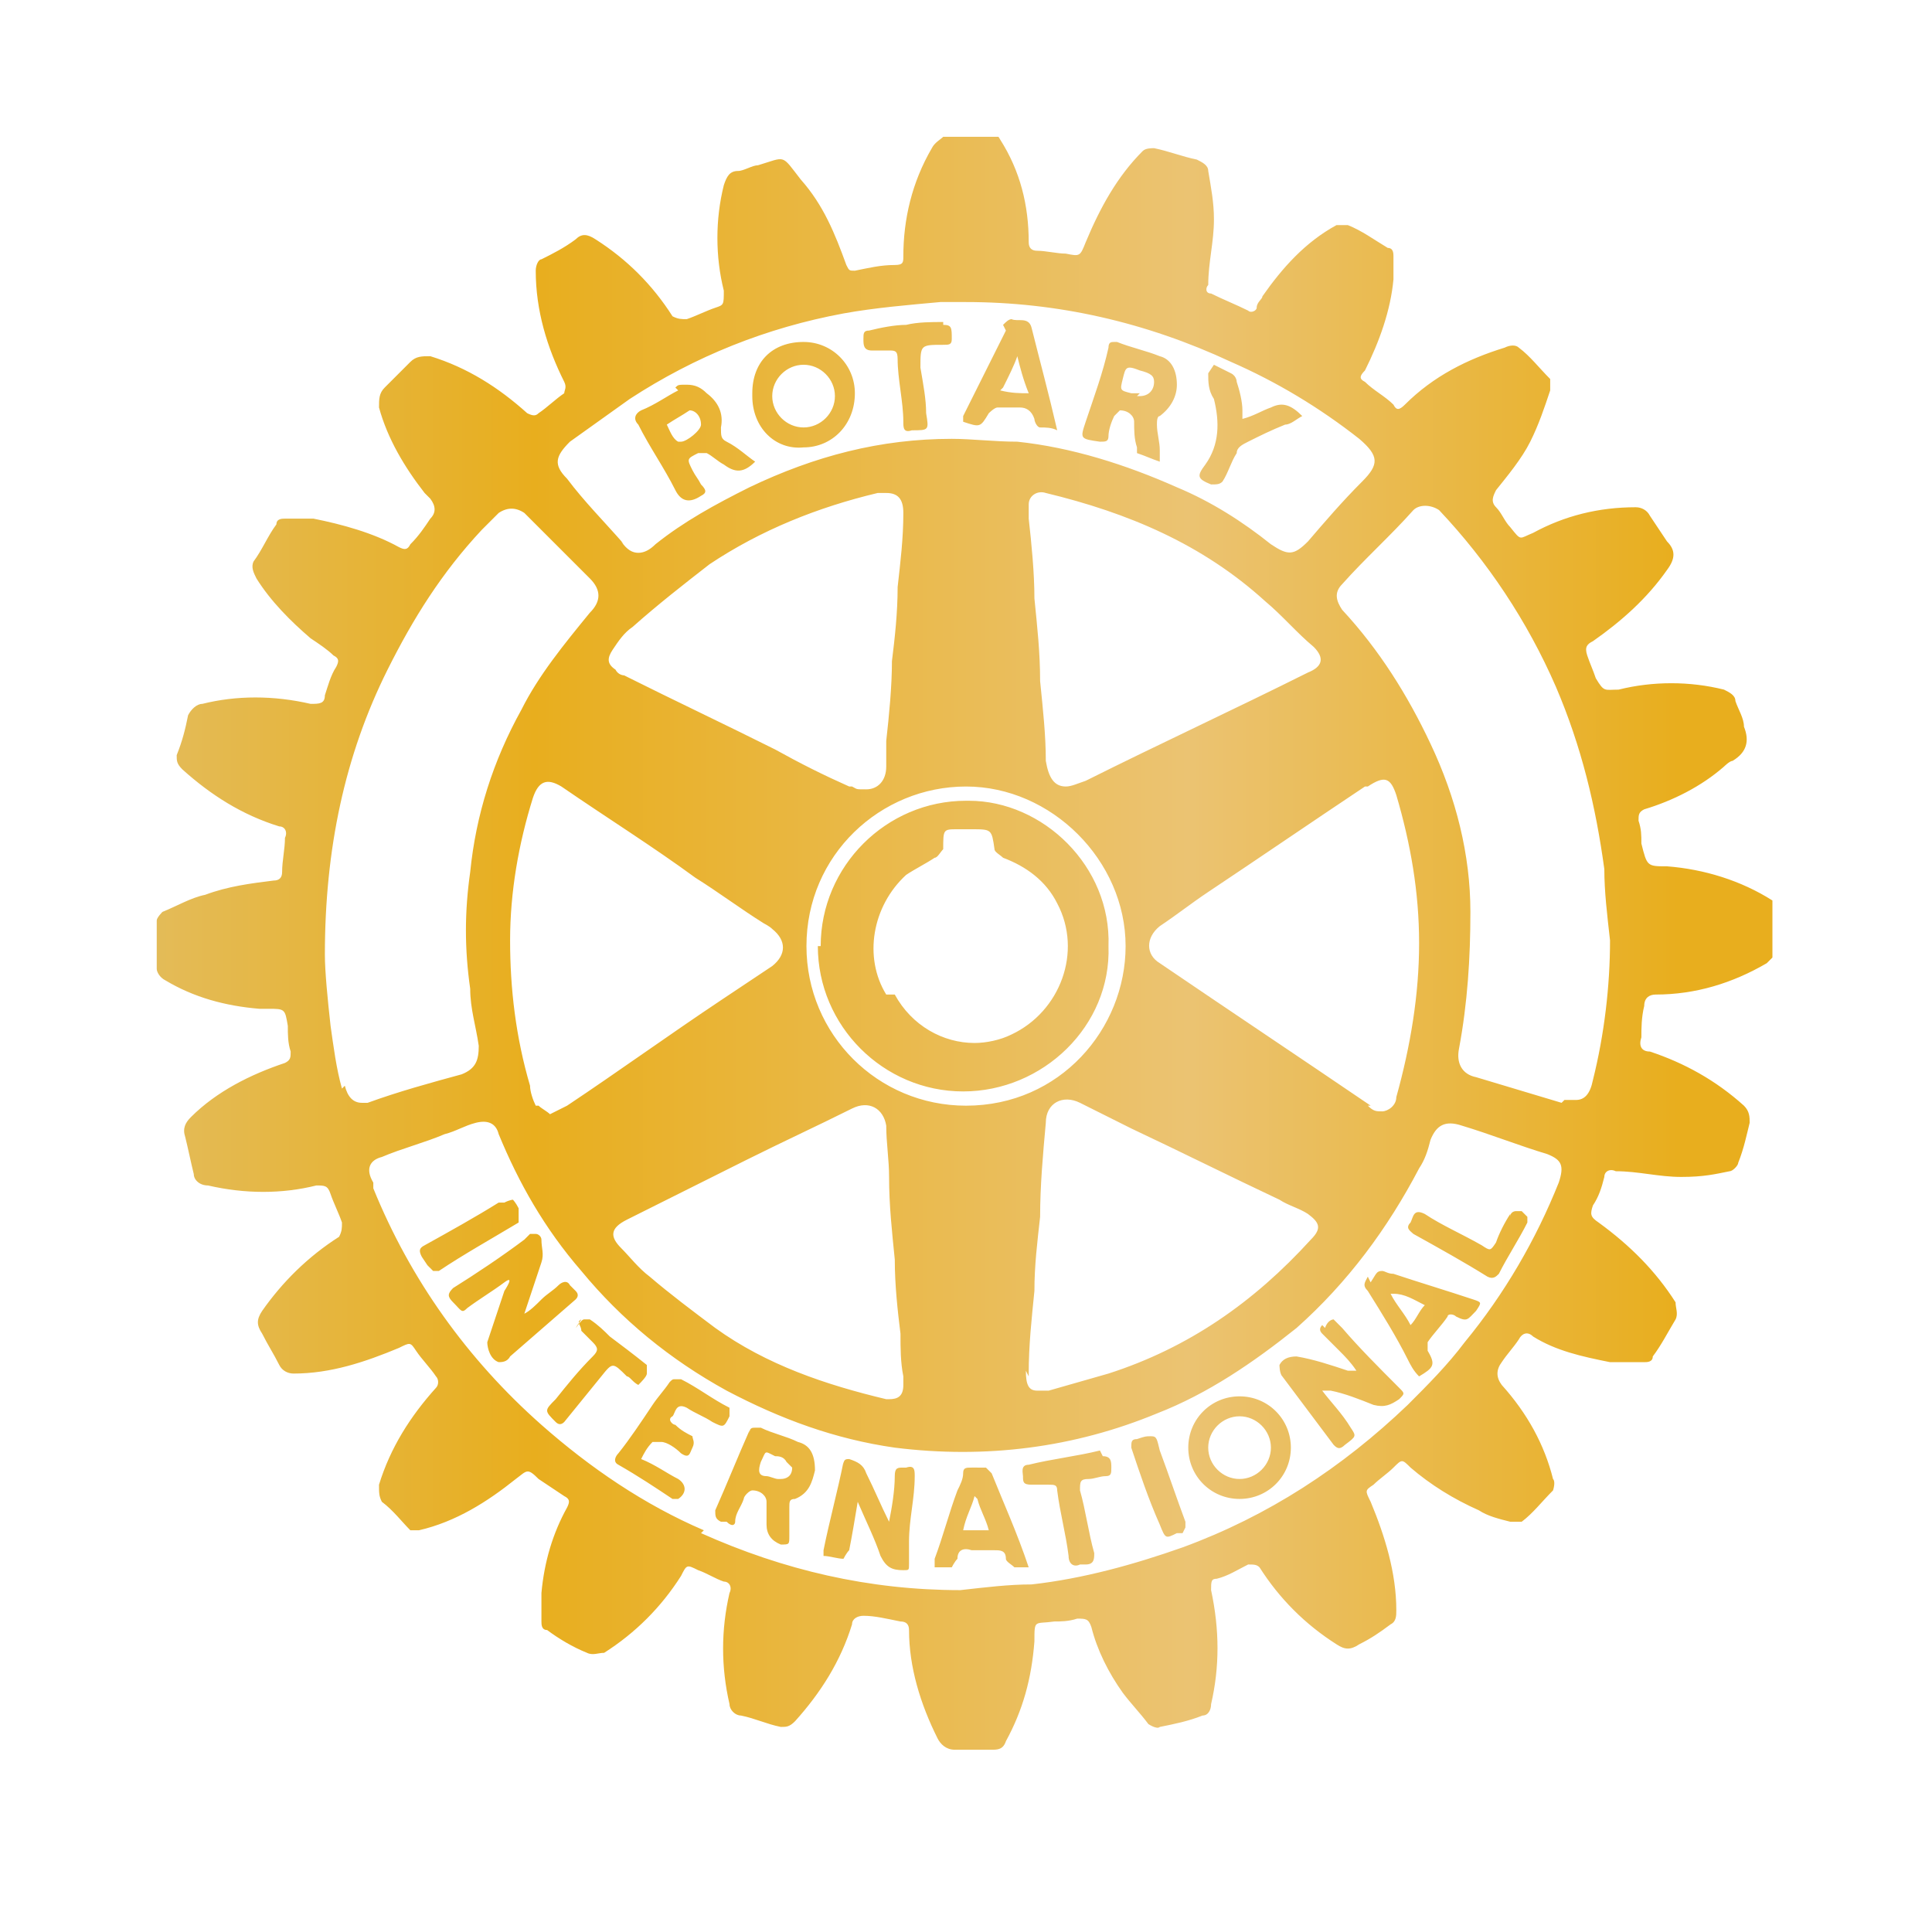 <svg viewBox="0 0 67.8 67.1" xmlns="http://www.w3.org/2000/svg" xmlns:xlink="http://www.w3.org/1999/xlink"><clipPath id="a"><path d="m34.3 52.6c.1.4.3.7.4 1.1-.3 0-.6 0-.9 0 .1-.5.3-.8.4-1.2m.1-1s-.1 0-.2 0c-.2 0-.3 0-.3.2s-.1.4-.2.6c-.3.8-.5 1.6-.8 2.4v.3h.6s.1-.2.2-.3c0-.3.2-.4.5-.3h.8c.2 0 .4 0 .4.3 0 .1.2.2.3.3h.5c-.4-1.2-.9-2.3-1.3-3.3l-.2-.2s-.1 0-.2 0 0 0-.1 0m-4.7-.2c-.2 1-.5 2.1-.7 3.1v.2c.2 0 .5.1.7.1 0 0 .1-.2.2-.3.1-.5.2-1.1.3-1.7.3.7.6 1.3.8 1.9.2.4.4.5.8.5.2 0 .2 0 .2-.2 0-.3 0-.5 0-.8 0-.8.2-1.5.2-2.3 0-.2 0-.4-.3-.3 0 0 0 0-.1 0-.2 0-.3 0-.3.3 0 .5-.1 1.1-.2 1.6-.3-.6-.5-1.1-.8-1.7-.1-.3-.3-.4-.6-.5-.1 0-.2 0-.2.2m9-.5c-.8.2-1.7.3-2.5.5-.3 0-.2.3-.2.4 0 .2 0 .3.3.3h.6c.2 0 .3 0 .3.2.1.8.3 1.5.4 2.3 0 .3.2.4.4.3h.2c.3 0 .3-.2.3-.4-.2-.7-.3-1.5-.5-2.2 0-.3 0-.4.3-.4.2 0 .4-.1.6-.1s.2-.1.2-.3 0-.4-.3-.4zm1.3-.4c-.2 0-.2.1-.2.3.3.9.6 1.8 1 2.7.2.5.2.5.6.3h.2s.1-.2.1-.2c0-.1 0-.2 0-.2-.3-.8-.6-1.7-.9-2.5-.1-.4-.1-.5-.3-.5s-.2 0-.5.1m-12.6 1.4c-.1 0-.3-.1-.4-.1-.3 0-.3-.2-.2-.5.2-.4.1-.4.5-.2.1 0 .3 0 .4.2 0 0 .2.2.2.2 0 .3-.2.4-.4.4s0 0-.1 0m-1-1.7c-.4.9-.8 1.9-1.2 2.8 0 .2 0 .3.2.4h.2c.2.2.3.1.3 0 0-.3.2-.5.3-.8 0-.1.2-.3.3-.3.3 0 .5.2.5.4v.8q0 .5.5.7c.3 0 .3 0 .3-.3s0-.7 0-1c0-.2 0-.3.2-.3.5-.2.6-.6.7-1 0-.6-.2-.9-.6-1-.4-.2-.9-.3-1.3-.5 0 0-.1 0-.2 0s-.2 0-.2.2m16.1.5c0-.6.5-1.1 1.1-1.1s1.1.5 1.1 1.1-.5 1.1-1.1 1.1-1.1-.5-1.1-1.1m-.7 0c0 1 .8 1.8 1.8 1.8s1.8-.8 1.8-1.8-.8-1.8-1.8-1.8-1.8.8-1.8 1.8m-18.2-2.3c-.2.3-.4.5-.6.8-.4.6-.8 1.2-1.2 1.7-.1.1-.2.3 0 .4.7.4 1.3.8 1.9 1.2h.2c.3-.2.3-.5 0-.7-.4-.2-.8-.5-1.3-.7.1-.2.2-.4.4-.6h.3c.2 0 .5.2.7.4.3.2.3 0 .4-.2s0-.3 0-.4c-.2-.1-.4-.2-.6-.4-.1 0-.3-.2-.1-.3.1-.1.1-.5.5-.3.3.2.6.3.9.5.4.2.4.2.6-.2 0-.1 0-.2 0-.3-.6-.3-1.1-.7-1.7-1 0 0-.1 0-.2 0s-.1 0-.2.1m22.9-2c-.1.1-.1.2 0 .3l.6.6c.2.2.4.4.6.7-.1 0-.2 0-.3 0-.6-.2-1.2-.4-1.8-.5-.3 0-.5.1-.6.3 0 0 0 .3.1.4.6.8 1.2 1.6 1.8 2.4.1.1.2.2.4 0 .4-.3.4-.3.2-.6-.3-.5-.7-.9-1-1.3h.3c.5.1 1 .3 1.5.5.4.1.6 0 .9-.2.2-.2.2-.2 0-.4-.7-.7-1.4-1.4-2-2.1-.2-.2-.3-.3-.3-.3s-.2 0-.3.3m-26.1-.3c-.2.1 0 .2 0 .4.1.1.3.3.4.4.2.2.2.3 0 .5-.5.5-.9 1-1.3 1.5-.4.4-.4.4 0 .8.1.1.2.1.3 0 .4-.5.9-1.1 1.3-1.6s.4-.5.9 0c.1 0 .2.2.4.3.1-.1.3-.3.3-.4v-.3c-.5-.4-.9-.7-1.3-1-.2-.2-.4-.4-.7-.6 0 0-.1 0-.2 0s-.2.2-.3.3m28.7-1.2c.4 0 .7.2 1.1.4-.2.2-.3.5-.5.7-.2-.4-.5-.7-.7-1.1m-.8-.6c-.1.2-.2.3 0 .5.5.8 1 1.6 1.4 2.4.1.2.2.4.4.6.5-.3.6-.4.3-.9v-.3c.2-.3.5-.6.7-.9 0-.1.2-.1.3 0 .4.2.4.1.7-.2.2-.3.2-.3-.1-.4-.9-.3-1.9-.6-2.8-.9-.2 0-.3-.1-.4-.1-.2 0-.2.1-.4.4m-29.7-1.5c-.8.6-1.7 1.2-2.5 1.7-.2.2-.2.3 0 .5.3.3.3.4.5.2.4-.3.9-.6 1.3-.9s0 .3 0 .3c-.2.6-.4 1.2-.6 1.8 0 .2.1.6.4.7.1 0 .3 0 .4-.2.8-.7 1.5-1.3 2.3-2 .1-.1.1-.2 0-.3l-.2-.2c-.1-.2-.3-.1-.4 0-.2.2-.4.3-.6.5s-.4.4-.6.5c.2-.6.4-1.2.6-1.8.1-.3 0-.5 0-.8 0-.1-.1-.2-.2-.2s-.1 0-.2 0m34.4-.7c-.2.3-.4.7-.5 1-.2.3-.2.3-.5.1-.7-.4-1.4-.7-2-1.1-.4-.2-.4.1-.5.3-.2.2 0 .3.1.4.9.5 1.8 1 2.6 1.5.2.1.3 0 .4-.1.3-.6.7-1.2 1-1.8v-.2s-.1-.1-.2-.2c0 0-.1 0-.2 0 0 0-.2 0-.2.2m-35.5-.5c-.8.5-1.7 1-2.6 1.5-.2.1-.2.2-.1.4l.2.3.2.2h.2c.9-.6 1.8-1.1 2.8-1.7v-.3-.2c-.1-.2-.2-.3-.2-.3s-.1 0-.3.1m13.4-7.3c-.8-1.3-.5-3.1.7-4.2.3-.2.7-.4 1-.6.1 0 .2-.2.3-.3 0-.7 0-.7.5-.7h.3.2c.7 0 .7 0 .8.7 0 .1.2.2.3.3.8.3 1.5.8 1.9 1.6.9 1.7.1 3.8-1.6 4.6-.4.2-.9.3-1.3.3-1.1 0-2.2-.6-2.8-1.7m-2.7-1.7c0 2.8 2.3 5.1 5.1 5.1s5.2-2.3 5.1-5.1c.1-2.8-2.3-5.1-4.9-5.1 0 0 0 0-.1 0-2.8 0-5.1 2.3-5.1 5.1m-5-17.7c-.2-.1-.3-.4-.4-.6.3-.2.5-.3.8-.5.2 0 .4.2.4.5 0 .2-.5.6-.7.6s0 0 0 0m-.1-1.8c-.4.2-.8.5-1.3.7-.2.1-.3.3-.1.5.4.8.9 1.5 1.3 2.3q.3.6.9.2c.2-.1.2-.2 0-.4-.1-.2-.2-.3-.3-.5-.2-.4-.2-.4.2-.6h.3c.2.1.4.3.6.4.4.3.7.3 1.1-.1-.3-.2-.6-.5-1-.7-.2-.1-.2-.2-.2-.5.1-.5-.1-.9-.5-1.2-.2-.2-.4-.3-.7-.3s-.3 0-.4.1m18.7-.5c0 .3 0 .6.2.9.2.8.2 1.6-.3 2.3-.3.4-.3.5.2.7.2 0 .3 0 .4-.1.2-.3.3-.7.5-1 0-.2.2-.3.4-.4.4-.2.8-.4 1.3-.6.2 0 .4-.2.6-.3-.4-.4-.7-.5-1.1-.3-.3.1-.6.3-1 .4 0-.1 0-.2 0-.3 0-.3-.1-.7-.2-1 0 0 0-.2-.2-.3s-.4-.2-.6-.3zm-15.3.8c0-.6.5-1.1 1.1-1.1s1.1.5 1.1 1.1-.5 1.1-1.1 1.1c-.6 0-1.1-.5-1.1-1.1m-.7 0c0 1.1.8 1.9 1.8 1.8 1 0 1.8-.8 1.8-1.9 0-1-.8-1.8-1.8-1.8-1.1 0-1.8.7-1.8 1.8m13.6 0s-.2 0-.3 0c-.4-.1-.4-.1-.3-.5s.1-.5.6-.3c.4.1.5.2.5.4 0 .3-.2.5-.5.5s0 0-.1 0m-1-1.7c-.2.9-.5 1.7-.8 2.6-.2.6-.2.6.5.7.2 0 .3 0 .3-.2s.1-.5.2-.7l.2-.2c.3 0 .5.2.5.4 0 .3 0 .6.1.9v.2c.3.1.5.2.8.3 0-.2 0-.3 0-.4 0-.3-.1-.6-.1-.9 0-.1 0-.3.1-.3.4-.3.6-.7.6-1.1 0-.5-.2-.9-.6-1-.5-.2-1-.3-1.5-.5 0 0 0 0-.1 0s-.2 0-.2.2m-3.7 1.4c.2-.4.4-.8.5-1.1.1.4.2.8.4 1.3-.3 0-.6 0-1-.1m.2-2.1c-.5 1-1 2-1.5 3v.2c.6.2.6.2.9-.3 0 0 .2-.2.3-.2h.8c.2 0 .4.1.5.4 0 .1.1.3.2.3.2 0 .4 0 .6.1-.3-1.3-.6-2.4-.9-3.6-.1-.4-.5-.2-.7-.3-.1 0-.2.1-.3.2m-2.1-.1c-.4 0-.9 0-1.3.1-.4 0-.9.1-1.3.2-.2 0-.2.1-.2.3s0 .4.3.4h.6c.2 0 .3 0 .3.3 0 .7.2 1.5.2 2.2 0 .2 0 .4.3.3.6 0 .6 0 .5-.6 0-.5-.1-1-.2-1.6 0-.8 0-.8.8-.8.2 0 .3 0 .3-.2 0-.4 0-.5-.3-.5s0 0 0 0m-8.4 42.3c-2.1-.9-4-2.2-5.7-3.7-2.6-2.3-4.6-5.1-5.9-8.3v-.2c-.3-.5-.1-.8.3-.9.7-.3 1.5-.5 2.2-.8.4-.1.7-.3 1.1-.4s.7 0 .8.4c.7 1.7 1.6 3.3 2.9 4.8 1.4 1.7 3.1 3.1 5.1 4.2 1.9 1 3.8 1.7 5.9 2 3.2.4 6.3 0 9.2-1.2 1.8-.7 3.4-1.8 4.9-3 1.8-1.6 3.2-3.5 4.3-5.6.2-.3.3-.6.4-1 .2-.5.5-.7 1.1-.5 1 .3 2 .7 3 1 .5.2.6.4.4 1-.8 2-1.9 3.9-3.3 5.6-.6.8-1.3 1.5-2 2.2-2.3 2.2-4.9 3.9-7.9 5-1.7.6-3.5 1.1-5.3 1.3-.8 0-1.6.1-2.5.2-3.2 0-6.2-.7-9.1-2m6.5-4.7c-2.1-.5-4.2-1.2-6-2.5-.8-.6-1.6-1.2-2.3-1.8-.4-.3-.7-.7-1-1-.4-.4-.4-.7.2-1 1.4-.7 2.8-1.4 4.2-2.1 1.2-.6 2.5-1.2 3.7-1.8.6-.3 1.1 0 1.2.6 0 .6.1 1.2.1 1.8 0 1 .1 1.9.2 2.9 0 .9.1 1.8.2 2.6 0 .5 0 1 .1 1.5v.3c0 .4-.2.5-.5.5s-.1 0-.2 0m5.1-.8c0-.1 0-.1 0-.1 0-1 .1-1.9.2-2.9 0-.9.1-1.7.2-2.6 0-1.1.1-2.2.2-3.3 0-.7.6-1 1.2-.7s1.2.6 1.8.9c1.7.8 3.5 1.7 5.2 2.5.3.2.7.3 1 .5.4.3.5.5.1.9-2 2.2-4.3 3.8-7.1 4.7-.7.2-1.4.4-2.1.6-.2 0-.3 0-.4 0-.3 0-.4-.2-.4-.7m-7.7-14.9c0-3.2 2.6-5.6 5.6-5.6s5.6 2.6 5.6 5.6c0 2.9-2.3 5.6-5.6 5.6-3.1 0-5.6-2.5-5.6-5.6m-9.5 5.6c-.1-.2-.2-.5-.2-.7-.5-1.7-.7-3.4-.7-5.1s.3-3.4.8-5c.2-.6.5-.7 1-.4 1.6 1.1 3.2 2.1 4.7 3.2.8.5 1.6 1.1 2.4 1.6 0 0 .2.1.3.2.5.4.5.9 0 1.3-.6.4-1.2.8-1.8 1.2-1.8 1.2-3.6 2.5-5.4 3.7-.2.1-.4.2-.6.3-.1-.1-.3-.2-.4-.3m29.2 0c-2.5-1.7-4.9-3.3-7.4-5-.5-.3-.5-.9 0-1.3.6-.4 1.1-.8 1.7-1.2 1.8-1.2 3.7-2.5 5.5-3.7h.1c.6-.4.8-.3 1 .3.5 1.7.8 3.4.8 5.2s-.3 3.6-.8 5.4c0 .3-.3.5-.5.5s-.3 0-.5-.2m-36-.6c-.2-.7-.3-1.5-.4-2.2-.1-.9-.2-1.9-.2-2.5 0-3.7.7-7 2.2-10 .9-1.8 1.9-3.4 3.3-4.9.2-.2.4-.4.6-.6.3-.2.6-.2.9 0l2.3 2.3c.4.4.4.8 0 1.2-.9 1.1-1.8 2.2-2.4 3.4-1 1.8-1.6 3.7-1.8 5.7-.2 1.4-.2 2.7 0 4.1 0 .7.2 1.3.3 2 0 .5-.1.8-.6 1-1.1.3-2.2.6-3.3 1 0 0-.1 0-.2 0-.3 0-.5-.2-.6-.6m42.7.6c-1-.3-2-.6-3-.9-.5-.1-.7-.5-.6-1 .3-1.6.4-3.2.4-4.8 0-2-.5-4-1.4-5.9-.8-1.7-1.8-3.3-3.1-4.7-.2-.3-.3-.6 0-.9.8-.9 1.7-1.7 2.5-2.6.2-.2.6-.2.9 0 1.7 1.8 3.1 3.9 4.1 6.2.9 2.1 1.4 4.2 1.7 6.4 0 .8.1 1.6.2 2.5 0 1.6-.2 3.3-.6 4.9-.1.5-.3.7-.6.7s-.3 0-.4 0m-25.1-11c-.9-.4-1.7-.8-2.6-1.3-1.8-.9-3.5-1.7-5.3-2.6 0 0-.2 0-.3-.2-.3-.2-.3-.4-.1-.7s.4-.6.7-.8c.9-.8 1.8-1.5 2.7-2.2 1.8-1.2 3.8-2 5.9-2.5h.2s.1 0 .1 0c.4 0 .6.2.6.7 0 .9-.1 1.7-.2 2.6 0 .9-.1 1.8-.2 2.6 0 .9-.1 1.9-.2 2.8v.9c0 .5-.3.8-.7.8s-.3 0-.5-.1m6.8-.9c0-.9-.1-1.8-.2-2.8 0-1-.1-1.9-.2-2.9 0-.9-.1-1.9-.2-2.8 0-.2 0-.3 0-.5 0-.3.3-.5.6-.4 2.9.7 5.5 1.8 7.7 3.8.6.5 1.1 1.1 1.7 1.6.4.4.3.7-.2.9-2.6 1.3-5.2 2.5-7.8 3.8-.3.1-.5.2-.7.2-.4 0-.6-.3-.7-.9m-14.8-7.6c-.7-.8-1.4-1.5-2-2.3-.5-.5-.4-.8.1-1.3.7-.5 1.4-1 2.1-1.5 2.3-1.5 4.8-2.5 7.5-3 1.1-.2 2.3-.3 3.4-.4h.9c3.2 0 6.3.7 9.3 2.1 1.6.7 3.1 1.6 4.5 2.7.7.6.7.9.1 1.5-.7.7-1.3 1.4-1.9 2.1-.5.5-.7.5-1.3.1-1-.8-2.1-1.5-3.3-2-1.8-.8-3.7-1.4-5.6-1.6-.8 0-1.6-.1-2.3-.1-2.5 0-4.8.6-7.1 1.7-1.2.6-2.3 1.2-3.3 2-.2.2-.4.3-.6.3s-.4-.1-.6-.4m11.3-14.2c-.1.1-.3.2-.4.4-.7 1.2-1 2.5-1 3.8 0 .2 0 .3-.3.3-.5 0-.9.1-1.4.2-.2 0-.2 0-.3-.2-.4-1.1-.8-2.1-1.6-3-.7-.9-.5-.8-1.5-.5-.2 0-.5.2-.7.2-.3 0-.4.2-.5.5-.3 1.2-.3 2.5 0 3.7 0 .5 0 .5-.3.6s-.7.3-1 .4c-.2 0-.3 0-.5-.1-.7-1.1-1.6-2-2.7-2.7-.3-.2-.5-.2-.7 0-.4.3-.8.5-1.2.7-.1 0-.2.2-.2.4 0 1.4.4 2.7 1 3.9.1.2 0 .3 0 .4-.3.2-.6.5-.9.7-.1.1-.2.1-.4 0-1-.9-2.1-1.6-3.4-2-.3 0-.5 0-.7.2-.3.3-.6.6-.9.9-.2.2-.2.4-.2.7.3 1.1.9 2.1 1.6 3l.2.2q.3.4 0 .7c-.2.3-.4.6-.7.9-.1.2-.2.2-.4.1-.9-.5-2-.8-3-1-.3 0-.7 0-1 0-.1 0-.3 0-.3.2-.3.4-.5.9-.8 1.3-.1.2 0 .4.1.6.5.8 1.2 1.5 1.9 2.1.3.2.6.4.8.6.2.1.2.2.1.4-.2.3-.3.7-.4 1 0 .3-.2.3-.5.3-1.3-.3-2.6-.3-3.8 0-.2 0-.4.2-.5.4-.1.5-.2.9-.4 1.4 0 .2 0 .3.2.5 1 .9 2.1 1.6 3.4 2 .2 0 .3.2.2.4 0 .4-.1.8-.1 1.2 0 .2-.1.3-.3.3-.8.1-1.6.2-2.4.5-.5.1-1 .4-1.5.6 0 0-.2.2-.2.3v1.7c0 .1.1.3.3.4 1 .6 2.1.9 3.3 1h.3c.6 0 .6 0 .7.6 0 .3 0 .6.1.9 0 .2 0 .3-.2.4-1.2.4-2.4 1-3.3 1.9-.2.2-.3.4-.2.7.1.4.2.9.3 1.3 0 .2.2.4.5.4 1.3.3 2.6.3 3.8 0 .3 0 .4 0 .5.3s.3.7.4 1c0 .2 0 .3-.1.5-1.1.7-2 1.6-2.7 2.6-.2.3-.2.5 0 .8.2.4.4.7.6 1.1.1.2.3.3.5.3 1.3 0 2.5-.4 3.7-.9.4-.2.4-.2.6.1s.5.6.7.9c.1.1.1.3 0 .4-.9 1-1.6 2.1-2 3.4 0 .3 0 .4.1.6.4.3.7.7 1 1h.3c1.3-.3 2.4-1 3.4-1.8.4-.3.4-.4.8 0 .3.2.6.4.9.6.2.1.2.2.1.4-.5.9-.8 1.9-.9 3v1c0 .1 0 .3.2.3.4.3.9.6 1.4.8.2.1.4 0 .6 0 1.1-.7 2-1.6 2.7-2.7.2-.4.2-.4.6-.2.3.1.6.3.9.4.2 0 .3.2.2.4-.3 1.3-.3 2.6 0 3.9 0 .2.2.4.4.4.5.1.9.3 1.4.4.2 0 .3 0 .5-.2.9-1 1.6-2.1 2-3.4 0-.2.2-.3.4-.3.4 0 .8.1 1.3.2.2 0 .3.1.3.3 0 1.3.4 2.6 1 3.8.1.2.3.4.6.4h1.3c.2 0 .4 0 .5-.3.6-1.1.9-2.2 1-3.5 0-.8 0-.6.7-.7.2 0 .5 0 .8-.1.3 0 .4 0 .5.3.2.8.6 1.6 1.1 2.3.3.4.6.7.9 1.1 0 0 .3.2.4.1.5-.1 1-.2 1.5-.4.2 0 .3-.2.3-.4.3-1.3.3-2.6 0-4 0-.3 0-.4.2-.4.4-.1.7-.3 1.1-.5.2 0 .3 0 .4.1.7 1.1 1.6 2 2.7 2.7.3.2.5.2.8 0 .4-.2.7-.4 1.1-.7.2-.1.2-.3.2-.5 0-1.3-.4-2.6-.9-3.8-.2-.4-.2-.4.1-.6.2-.2.5-.4.7-.6.3-.3.3-.3.6 0 .7.6 1.5 1.1 2.4 1.5.3.2.7.3 1.1.4h.4c.4-.3.7-.7 1.1-1.1 0 0 .1-.3 0-.4-.3-1.2-.9-2.3-1.8-3.3q-.3-.4 0-.8c.2-.3.4-.5.6-.8.1-.2.3-.3.5-.1.8.5 1.7.7 2.7.9h1.2c.1 0 .3 0 .3-.2.3-.4.5-.8.8-1.3.1-.2 0-.4 0-.6-.7-1.1-1.6-2-2.7-2.8-.3-.2-.3-.3-.2-.6.2-.3.3-.6.4-1 0-.2.2-.3.4-.2.8 0 1.5.2 2.3.2s1.2-.1 1.7-.2c.1 0 .3-.2.3-.3.2-.5.3-1 .4-1.4 0-.2 0-.4-.2-.6-1-.9-2.1-1.5-3.3-1.9-.3 0-.4-.2-.3-.5 0-.3 0-.7.1-1.1 0-.3.2-.4.4-.4 1.4 0 2.7-.4 3.9-1.1l.2-.2v-2c-1.1-.7-2.4-1.1-3.7-1.2-.7 0-.7 0-.9-.8 0-.3 0-.5-.1-.8 0-.2 0-.3.2-.4 1-.3 2-.8 2.8-1.5 0 0 .2-.2.3-.2.5-.3.6-.7.4-1.2 0-.3-.2-.6-.3-.9 0-.2-.2-.3-.4-.4-1.2-.3-2.5-.3-3.7 0-.5 0-.5.1-.8-.4-.1-.3-.2-.5-.3-.8s0-.4.2-.5c1-.7 1.9-1.5 2.6-2.5.3-.4.3-.7 0-1-.2-.3-.4-.6-.6-.9-.1-.2-.3-.3-.5-.3-1.3 0-2.5.3-3.6.9-.5.2-.4.3-.8-.2-.2-.2-.3-.5-.5-.7s-.1-.4 0-.6c.4-.5.9-1.1 1.2-1.7s.5-1.2.7-1.8c0-.1 0-.3 0-.4-.4-.4-.7-.8-1.1-1.1-.1-.1-.3-.1-.5 0-1.3.4-2.5 1-3.5 2-.2.2-.3.2-.4 0-.3-.3-.7-.5-1-.8-.2-.1-.2-.2 0-.4.5-1 .9-2.1 1-3.2 0-.3 0-.5 0-.8 0-.1 0-.3-.2-.3-.5-.3-.9-.6-1.4-.8-.1 0-.3 0-.4 0-1.1.6-1.9 1.5-2.6 2.5 0 .1-.2.2-.2.4 0 .1-.2.2-.3.1-.4-.2-.9-.4-1.3-.6-.2 0-.2-.2-.1-.3 0-.8.2-1.5.2-2.3 0-.6-.1-1.1-.2-1.7 0-.2-.2-.3-.4-.4-.5-.1-1-.3-1.5-.4-.1 0-.3 0-.4.1-.9.9-1.5 2-2 3.2-.2.5-.2.5-.7.4-.3 0-.7-.1-1-.1-.2 0-.3-.1-.3-.3 0-1.3-.3-2.5-1-3.6-.1-.2-.3-.3-.4-.5h-1.6z"/></clipPath><linearGradient id="b" gradientTransform="matrix(56.7 0 0 -56.7 14653.1 25440.1)" gradientUnits="userSpaceOnUse" x1="-258.4" x2="-257.4" y1="448.1" y2="448.1"><stop offset="0" stop-color="#e2bf69"/><stop offset=".3" stop-color="#e8ae1e"/><stop offset=".7" stop-color="#ebc372"/><stop offset="1" stop-color="#e8ae1e"/></linearGradient><g clip-path="url(#a)"><path d="m5.5 4.8h56.7v56.7h-56.7z" fill="url(#b)"/></g></svg>